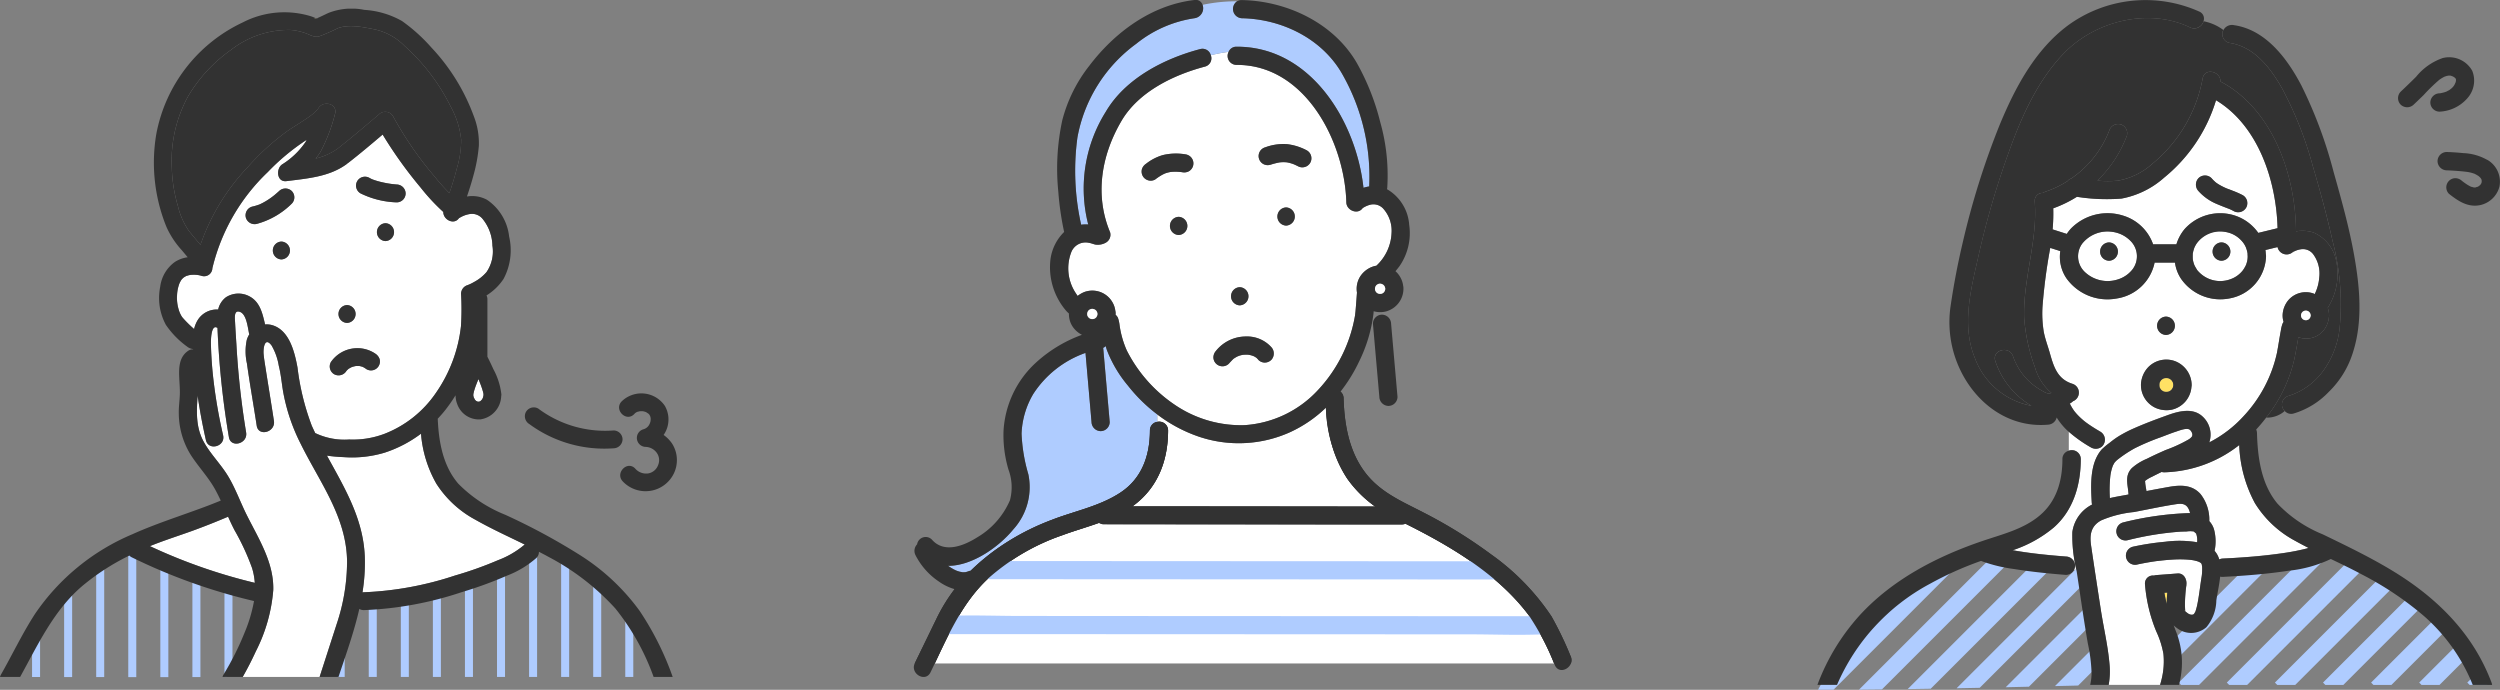 <svg xmlns="http://www.w3.org/2000/svg" width="311.871" height="86.051"><rect width="100%" height="100%" fill="#808080" stroke="none"/><defs><clipPath id="a"><path data-name="長方形 946" fill="none" d="M0 0h82.044v84.451H0z"/></clipPath><clipPath id="b"><path data-name="パス 26177" d="M2491.6 898.092a30.8 30.8 0 0114.719-15.846 118.769 118.769 0 0016.078 5.439s-.435 6.177-4.12 10.408c-6.465.043-26.677-.001-26.677-.001z" transform="translate(-2458)" fill="none" stroke="#707070"/></clipPath><clipPath id="c"><path fill="none" d="M0 0h29v17H0z"/></clipPath><clipPath id="d"><path data-name="パス 26178" d="M2531.047 898.112l3.459-9.684s10.3 1.693 22.667-7.065c14.2 6.329 14.572 16.749 14.572 16.749z" transform="translate(-2458)" fill="none" stroke="#707070"/></clipPath><clipPath id="e"><path fill="none" d="M0 0h43v17H0z"/></clipPath><clipPath id="f"><path data-name="長方形 877" fill="none" d="M0 0h84.43v83.371H0z"/></clipPath><clipPath id="g"><path data-name="パス 26179" d="M2800.328 899.083s-6.035-12.2-18.693-16.543c-12.069 2.061-15.6 2.576-15.6 2.576l-6.035 7.433.589 6.534z" transform="translate(-2458)" fill="none" stroke="#707070"/></clipPath><clipPath id="h"><path fill="none" d="M0 0h54.414v21.414H0z"/></clipPath><clipPath id="i"><path data-name="パス 26180" d="M2752.207 899.083l-2.144-14.409-12.732-2.355s-12.658 2.429-20.533 17.368c10.966.074 35.409-.604 35.409-.604z" transform="translate(-2458)" fill="none" stroke="#707070"/></clipPath><clipPath id="j"><path data-name="長方形 881" fill="none" d="M0 0h85.151v85.442H0z"/></clipPath></defs><g data-name="グループ 1216"><g data-name="グループ 1172" transform="translate(114)" clip-path="url(#a)"><path data-name="パス 25735" d="M47.414 20.494c-.105-.048-.016 0 .052.025l-.052-.025" fill="#ffe164"/><path data-name="パス 25736" d="M6.107 71.401l-.041-.015a.393.393 0 01-.052-.008.641.641 0 01.093.023" fill="#ffe164"/><path data-name="パス 25737" d="M32.066 21.444h.015c-.07.009-.161.027-.015 0" fill="#ffe164"/><path data-name="パス 25738" d="M32.089 21.439h-.006.019l.1-.016-.112.017" fill="#ffe164"/><path data-name="パス 25739" d="M76.713 76.756c-3.834-5.111-9.715-8.6-15.382-11.424a1.13 1.13 0 01-.5.109h-4.612l-19.983-.019-12.525-.02a1.085 1.085 0 01-.611-.177c-1.515.544-3.076.986-4.574 1.54a27.3 27.3 0 00-9.218 5.366c-3.172 2.948-4.883 6.808-6.7 10.634H79.87a31.1 31.1 0 00-3.157-6.014" fill="#fff"/><path data-name="パス 25740" d="M6.015 71.378l-.029-.007a.2.2 0 00.029.007" fill="#ffe164"/><path data-name="パス 25741" d="M6.369 71.382c-.043.011-.048.025.076 0a.435.435 0 00-.076 0" fill="#ffe164"/><path data-name="パス 25742" d="M6.447 71.38a.181.181 0 01.041 0 .133.133 0 00-.032 0H6.45" fill="#ffe164"/><path data-name="パス 25743" d="M26.702 48.098a15.631 15.631 0 01-2.612-4.427c-.056-.165-.1-.333-.151-.5a.918.918 0 01-.322.224c.008.044.018.086.022.131l.1 1.148.7 7.975a1.142 1.142 0 01-1.133 1.133 1.163 1.163 0 01-1.138-1.137l-.1-1.148-.654-7.476a12.8 12.8 0 00-6.535 5.155 10.493 10.493 0 00-1.439 4.913 20.892 20.892 0 00.845 5.071 7.84 7.84 0 01-1.89 6.892c-1.733 2.123-5.1 4.548-8.122 4.528a6.674 6.674 0 00.783.481c.069.035.139.067.208.1l.012.006c.137.05.274.1.415.139.093.025.2.038.3.059-.039-.015-.019-.022.081.015h.014c.068 0 .136.006.2 0 .023 0 .054-.006.084-.01a.242.242 0 01.085 0 2.391 2.391 0 00.376-.117.812.812 0 01.258-.054 29.158 29.158 0 0110.084-6.337c2.876-1.123 6.03-1.708 8.633-3.441 2.665-1.775 3.639-4.625 3.647-7.726a1.052 1.052 0 01.93-1.078v-.914a19.8 19.8 0 01-3.68-3.612" fill="#afccff"/><path data-name="パス 25744" d="M54.057 59.693a17.43 17.43 0 01-2.653-8.836 16.1 16.1 0 01-4.369 3.011 15.549 15.549 0 01-11.537.584 18.377 18.377 0 01-5.116-2.74v.914a1.093 1.093 0 011.337 1.078c-.01 3.781-1.3 7.185-4.42 9.441h1.026l19.983.019 9.233.009a14 14 0 01-3.483-3.478" fill="#fff"/><path data-name="パス 25745" d="M39.935 44.715s-.03.019-.064.051l.03-.021c.02-.015.036-.028.034-.03" fill="#ffe164"/><path data-name="パス 25746" d="M41.768 44.26c-.028 0-.056-.008-.083-.015l.047.012h.036" fill="#ffe164"/><path data-name="パス 25747" d="M41.828 44.272l-.057-.01.057.01" fill="#ffe164"/><path data-name="パス 25748" d="M40.413 44.446a.555.555 0 00.094-.032c0-.007-.018 0-.094.032" fill="#ffe164"/><path data-name="パス 25749" d="M40.413 44.446a.246.246 0 01-.029.009h.026" fill="#ffe164"/><path data-name="パス 25750" d="M39.866 44.772c-.057.04-.037.027 0 0" fill="#ffe164"/><path data-name="パス 25751" d="M58.534 25.999a1.662 1.662 0 00-1.656-.445 3.2 3.2 0 00-.718.3c-.274.148-.253.285-.1-.027-.522 1.054-2.083.487-2.111-.572-.2-7.553-5.136-17.2-13.7-17.156a1.119 1.119 0 01-.99-1.626 17.99 17.99 0 00-2.213.417 1.064 1.064 0 01-.74 1.421c-3.925 1.039-8.269 3.136-10.4 6.763-2.509 4.271-3.369 9.25-1.422 13.908a1.127 1.127 0 01-.521 1.28 2.042 2.042 0 01-1.305.25c-.27-.053-.525-.174-.8-.217a1.916 1.916 0 00-2.225 1.18 5.6 5.6 0 00.613 5.164c.06.1.125.187.188.279a3.162 3.162 0 01.895-.509 2.9 2.9 0 013.109.825 3.106 3.106 0 01.511.827 2.855 2.855 0 01.185.708 1.717 1.717 0 01.038.248 2.559 2.559 0 01-.006.256 1.049 1.049 0 01.3.393 4.27 4.27 0 01.194.87 11.849 11.849 0 00.908 3.193 17.956 17.956 0 006 6.781 14.677 14.677 0 008.674 2.528 13.661 13.661 0 009.169-4.374 18.054 18.054 0 004.632-9.331c0-.06.045-.388.051-.457.022-.236.04-.471.059-.707q.061-.765.116-1.53c0-.051.006-.1.008-.156a2.881 2.881 0 01.452-2.061 3.1 3.1 0 011.5-1.154 2.476 2.476 0 01.468-.117 5.9 5.9 0 001.9-4.129 4.118 4.118 0 00-1.064-3.021m-25.5 3.317a1.134 1.134 0 010-2.266 1.134 1.134 0 010 2.266m1.8-8.637a1.156 1.156 0 01-.521.677 1.238 1.238 0 01-.873.114h-.027c-.245-.011-.089-.009 0 0h.028c-.048 0-.1-.012-.145-.017q-.157-.017-.315-.026a5.952 5.952 0 00-.614-.007c-.09 0-.179.011-.268.019l-.036.006a4.18 4.18 0 00-.459.1 3.703 3.703 0 00-.252.082l-.046.017c-.124.059-.248.117-.368.184a7.108 7.108 0 00-.823.552 1.1 1.1 0 01-.873.114 1.144 1.144 0 01-.677-.521 1.159 1.159 0 01-.114-.873 1.246 1.246 0 01.521-.677 6.165 6.165 0 012.082-1.077 7.072 7.072 0 012.989-.064 1.146 1.146 0 01.792 1.394m5.823 15.145a1.134 1.134 0 010 2.266 1.134 1.134 0 010-2.266m3.932 9.076a1.153 1.153 0 01-.8.332 1.129 1.129 0 01-.8-.332 2 2 0 00-.181-.205l-.072-.065c-.072-.046-.141-.095-.216-.136-.023-.013-.088-.044-.142-.07s-.156-.058-.186-.067a3.75 3.75 0 00-.332-.084l-.033-.006c.068.016.094.032-.093-.013-.1-.009-.209-.014-.314-.013s-.228.015-.342.018l-.132.025a3.828 3.828 0 00-.374.1l-.063.027a.179.179 0 01-.1.037 3.556 3.556 0 00-.322.176c-.049.03-.1.062-.146.095l-.034.024-.035.025c-.155.145-.528.548-.565.595a1.133 1.133 0 01-1.934-.8 1.231 1.231 0 01.332-.8 4.8 4.8 0 013.719-1.786 4.081 4.081 0 013.171 1.323 1.169 1.169 0 010 1.6m1.849-16.759a1.134 1.134 0 010-2.266 1.134 1.134 0 010 2.266m3.001-7.817a1.153 1.153 0 01-1.55.406 7.72 7.72 0 00-.422-.2l-.062-.027a4.321 4.321 0 00-.217-.078 4.7 4.7 0 00-.468-.13 3.673 3.673 0 00-.209-.041h-.005a4.3 4.3 0 00-.516-.017c-.085 0-.17.007-.255.014l-.094.009a8.732 8.732 0 00-1.194.306 1.133 1.133 0 11-.6-2.185 6.454 6.454 0 012.719-.387 6.918 6.918 0 012.467.784 1.149 1.149 0 01.406 1.55" fill="#fff"/><path data-name="パス 25752" d="M40.253 5.829c9.189-.048 14.913 9.211 15.836 17.599a4.395 4.395 0 01.714-.169A25.779 25.779 0 0053.537 9.41c-2.471-4.52-7.557-7.037-12.621-7.134a1.158 1.158 0 01-.592-2.113 19.952 19.952 0 00-4.307.442 1.258 1.258 0 01-1.012 1.67 15.073 15.073 0 00-7.272 3.195 18.565 18.565 0 00-7.323 11.67 30.772 30.772 0 00.461 10.9 5.215 5.215 0 01.884-.027 18.029 18.029 0 012.2-14.077c2.431-4.138 7.258-6.614 11.755-7.805a1.075 1.075 0 011.342.765 17.9 17.9 0 012.214-.426 1.032 1.032 0 01.99-.641" fill="#afccff"/><path data-name="パス 25753" d="M46.437 25.877a1.134 1.134 0 000 2.266 1.134 1.134 0 000-2.266" fill="#323232"/><path data-name="パス 25754" d="M40.657 38.092a1.134 1.134 0 000-2.266 1.134 1.134 0 000 2.266" fill="#323232"/><path data-name="パス 25755" d="M39.866 44.771l.035-.025-.03.021" fill="#323232"/><path data-name="パス 25756" d="M37.699 43.763a1.233 1.233 0 00-.332.8 1.133 1.133 0 001.934.8c.037-.047.41-.45.565-.595-.032.023-.052.036 0 0 .035-.033.062-.055.064-.051s-.015.015-.034.03l.034-.024c.048-.033.1-.064.147-.095a3.48 3.48 0 01.321-.176h-.018a.246.246 0 00.029-.009c.076-.036.1-.039.094-.032l.063-.027a3.839 3.839 0 01.374-.1l.132-.025c.114 0 .228-.018.342-.018s.21 0 .314.013l-.047-.012c.027.007.055.011.083.015l.057.01.033.006c.112.023.223.05.332.084.03.009.124.045.186.067s.118.057.142.07c.075.041.145.09.216.136l.072.065a2.07 2.07 0 01.182.205 1.128 1.128 0 00.8.332 1.153 1.153 0 00.8-.332 1.169 1.169 0 000-1.6 4.084 4.084 0 00-3.171-1.323 4.8 4.8 0 00-3.719 1.786" fill="#323232"/><path data-name="パス 25757" d="M41.75 44.258h-.018c.187.046.161.029.093.014l-.057-.01h-.018" fill="#323232"/><path data-name="パス 25758" d="M40.411 44.447h-.008a.178.178 0 00.1-.037.567.567 0 01-.093.032" fill="#323232"/><path data-name="パス 25759" d="M33.036 27.049a1.134 1.134 0 000 2.266 1.134 1.134 0 000-2.266" fill="#323232"/><path data-name="パス 25760" d="M6.369 71.382a.432.432 0 01.076 0h.007a.242.242 0 00-.085 0" fill="#323232"/><path data-name="パス 25761" d="M5.986 71.37l.029.007a.315.315 0 00.051.008c-.1-.037-.12-.03-.081-.015" fill="#323232"/><path data-name="パス 25762" d="M81.93 81.853a42.885 42.885 0 00-2.389-4.97 29.628 29.628 0 00-7.529-7.726 60.252 60.252 0 00-8.424-5.216c-2.342-1.219-4.766-2.237-6.609-4.2-2.545-2.709-3.267-6.472-3.367-10.069a1.071 1.071 0 00-.38-.822 19.8 19.8 0 002.324-3.77 18.732 18.732 0 001.78-5.922c.012-.11.018-.222.029-.332a2.907 2.907 0 001.569.016 2.938 2.938 0 002.14-2.97 1.728 1.728 0 00-.038-.248 2.846 2.846 0 00-.185-.708 3.081 3.081 0 00-.511-.826 2.434 2.434 0 00-.257-.257c.173-.212.35-.42.511-.643a7.239 7.239 0 001.2-5.158 5.577 5.577 0 00-2.742-4.416c-.009-.005-.02-.007-.029-.011a1.184 1.184 0 00.034-.181 24.354 24.354 0 00-.868-8.167 29.556 29.556 0 00-2.926-7.4C52.383 2.875 46.55.117 40.92.009a1.073 1.073 0 00-.6.153c.463-.007.926-.008 1.389-.008-.463 0-.926 0-1.389.008a1.158 1.158 0 00.6 2.113c5.065.1 10.15 2.615 12.621 7.134a25.781 25.781 0 013.265 13.85 4.292 4.292 0 00-.714.169c-.924-8.388-6.647-17.648-15.836-17.6a1.032 1.032 0 00-.99.641 2.542 2.542 0 012.449 1.239 2.542 2.542 0 00-2.449-1.239 1.119 1.119 0 00.99 1.626c8.562-.046 13.5 9.6 13.7 17.156.028 1.059 1.59 1.626 2.112.572-.155.312-.177.175.1.027a3.173 3.173 0 01.718-.3 1.66 1.66 0 011.648.45 4.116 4.116 0 011.064 3.02 5.9 5.9 0 01-1.9 4.129 2.476 2.476 0 00-.468.117 3.1 3.1 0 00-1.5 1.154 2.881 2.881 0 00-.452 2.061c0 .052 0 .1-.008.156q-.056.765-.116 1.53c-.019.236-.038.472-.059.708-.007.068-.048.4-.051.456a18.054 18.054 0 01-4.632 9.332 13.663 13.663 0 01-9.169 4.374 14.677 14.677 0 01-8.674-2.528 17.96 17.96 0 01-6-6.781 11.852 11.852 0 01-.908-3.194 4.273 4.273 0 00-.194-.87 1.051 1.051 0 00-.3-.393 2.553 2.553 0 00.006-.256 1.728 1.728 0 00-.038-.248 2.866 2.866 0 00-.185-.708 3.1 3.1 0 00-.511-.826 2.9 2.9 0 00-3.109-.825 3.157 3.157 0 00-.895.509c-.063-.092-.128-.179-.188-.279a5.6 5.6 0 01-.613-5.164 1.916 1.916 0 012.225-1.18c.276.043.531.164.8.217a2.038 2.038 0 001.305-.25 1.127 1.127 0 00.521-1.28c-1.946-4.658-1.087-9.636 1.422-13.907 2.131-3.627 6.476-5.724 10.4-6.764a1.064 1.064 0 00.74-1.42 3.55 3.55 0 01-.626.066 3.55 3.55 0 00.626-.066 1.075 1.075 0 00-1.342-.765c-4.5 1.191-9.324 3.667-11.755 7.805A18.029 18.029 0 0021.755 28a5.164 5.164 0 00-.884.027 30.773 30.773 0 01-.461-10.9 18.565 18.565 0 017.323-11.658 15.078 15.078 0 017.271-3.195A1.257 1.257 0 0036.02.6a.888.888 0 00-1.012-.6c-5.343.616-9.944 4.017-13.129 8.217a18.474 18.474 0 00-3.359 6.777 28.581 28.581 0 00-.5 8.888 36.309 36.309 0 00.731 5.055 5.837 5.837 0 00-1.715 3.485 8.347 8.347 0 001.971 6.357 4.23 4.23 0 00.342.338 2.8 2.8 0 00.487 1.668 3.09 3.09 0 001.135.984 17.143 17.143 0 00-5.958 3.672 12.478 12.478 0 00-3.825 8.339 14.98 14.98 0 00.618 4.8 6.335 6.335 0 01.184 3.827 9.9 9.9 0 01-4.08 4.625c-1.654 1.045-4.111 2.04-5.642.3a1.082 1.082 0 00-1.86.571 1.167 1.167 0 00-.2 1.355 8.7 8.7 0 002.951 3.313 6.477 6.477 0 001.929.926 21.332 21.332 0 00-2.225 3.6l-2.737 5.63c-.007.014-.006.028-.013.042h2.494c1.818-3.827 3.529-7.687 6.7-10.635a27.313 27.313 0 019.218-5.366c1.5-.554 3.058-1 4.574-1.54a1.089 1.089 0 00.611.177l12.526.012 19.983.019h4.612a1.13 1.13 0 00.5-.109c5.666 2.827 11.547 6.312 15.382 11.424a31.072 31.072 0 013.157 6.014h2.09a1.137 1.137 0 00-.029-.916M57.573 35.778c.026-.049.054-.1.084-.144s.077-.08.117-.117.1-.059.152-.087.092-.026.139-.037h.186c.062 0 .109.027.163.045s.1.054.144.084.079.077.116.117.06.1.087.152.034.113.046.171 0 .092 0 .138a1.847 1.847 0 01-.049.179c-.026.049-.054.1-.084.144s-.077.079-.117.116-.1.06-.151.087-.092.027-.139.038h-.186c-.062 0-.109-.027-.163-.044s-.1-.054-.144-.084-.08-.077-.117-.117-.059-.1-.086-.151-.027-.093-.038-.139a1.762 1.762 0 010-.186c.013-.055.027-.109.044-.163m-35.9 3.141c.026-.049.054-.1.084-.144s.077-.08.117-.116.1-.06.151-.087.093-.027.139-.038a1.77 1.77 0 01.186 0c.055.012.109.027.163.044s.1.054.144.084.08.077.117.117.059.1.087.152.033.113.046.171 0 .092 0 .138-.03.12-.048.18-.054.1-.085.144-.077.079-.117.116-.1.06-.152.087-.092.027-.139.038h-.186c-.062 0-.109-.027-.163-.044s-.1-.054-.144-.084-.079-.077-.116-.117-.06-.1-.087-.151-.027-.092-.038-.139v-.186c0-.062.027-.109.044-.163m26.628 24.239l-19.988-.019h-1.022c3.125-2.256 4.41-5.66 4.42-9.441a1.093 1.093 0 00-1.337-1.078 1.052 1.052 0 00-.93 1.078c-.008 3.1-.981 5.951-3.647 7.726-2.6 1.733-5.757 2.319-8.633 3.441a29.158 29.158 0 00-10.083 6.336.815.815 0 00-.258.054 2.393 2.393 0 01-.376.117.157.157 0 01.032 0 .181.181 0 00-.041 0c-.124.027-.118.013-.076 0a.774.774 0 01-.085.01H6.07c.015.006.022.007.04.015a.625.625 0 00-.092-.023l-.029-.007c-.1-.021-.2-.034-.3-.059a5.459 5.459 0 01-.415-.139l-.012-.006c-.069-.035-.139-.066-.208-.1a6.631 6.631 0 01-.783-.481c3.026.02 6.389-2.405 8.122-4.527a7.843 7.843 0 001.89-6.893 20.868 20.868 0 01-.845-5.071 10.494 10.494 0 011.439-4.913 12.8 12.8 0 016.535-5.155l.654 7.476.1 1.148a1.163 1.163 0 001.133 1.133 1.142 1.142 0 001.133-1.133l-.7-7.975-.1-1.148c0-.044-.014-.087-.022-.131a.925.925 0 00.323-.224c.048.168.094.336.15.5a15.643 15.643 0 002.619 4.427 19.8 19.8 0 003.68 3.612 18.387 18.387 0 005.117 2.74 15.547 15.547 0 0011.537-.584 16.09 16.09 0 004.369-3.008 17.43 17.43 0 002.653 8.835 14 14 0 003.483 3.478l-9.233-.009" fill="#323232"/><path data-name="パス 25763" d="M21.753 39.559c.037.041.076.08.116.117s.1.058.144.084.108.032.163.044.124 0 .186 0c.047-.011.094-.024.139-.038s.1-.055.151-.087.08-.076.117-.116.058-.095.084-.144.035-.119.049-.179 0-.092 0-.138-.029-.114-.046-.171-.055-.1-.087-.152-.076-.08-.117-.117-.094-.058-.144-.084-.108-.032-.163-.044-.124 0-.186 0c-.047.011-.093.023-.139.037s-.1.055-.152.087-.08.076-.117.117-.058.095-.084.144-.032.108-.044.163 0 .124 0 .186c.011.046.023.093.037.139s.055.1.087.151" fill="#fff"/><path data-name="パス 25764" d="M57.567 36.267c.027.051.055.1.087.151s.076.08.116.117.095.058.144.084.108.032.163.044.124 0 .186 0c.047-.011.093-.023.139-.038s.1-.055.152-.087.08-.076.117-.116.058-.095.085-.144.035-.119.048-.179 0-.092 0-.138-.028-.114-.046-.171-.055-.1-.087-.152-.076-.08-.117-.117-.095-.058-.144-.084-.108-.032-.163-.045-.124 0-.186 0c-.046.011-.093.023-.138.037s-.1.055-.152.087-.08.076-.117.117-.058.095-.084.144-.032.108-.044.163 0 .124 0 .186c.011.047.023.094.038.139" fill="#fff"/><path data-name="パス 25765" d="M59.537 40.384a1.163 1.163 0 00-1.133-1.133 1.142 1.142 0 00-1.133 1.133l.7 7.974.1 1.148a1.163 1.163 0 001.133 1.133 1.142 1.142 0 001.133-1.133l-.7-7.975-.1-1.148" fill="#323232"/><path data-name="パス 25766" d="M44.455 20.559a8.807 8.807 0 011.194-.306l.094-.009c.085-.007.17-.012.255-.014a4.288 4.288 0 01.515.017h.006c.07.012.14.025.209.04a4.7 4.7 0 01.468.13c.073.024.145.05.217.078l.062.027c.142.065.283.131.422.2a1.133 1.133 0 001.144-1.956 6.907 6.907 0 00-2.467-.783 6.453 6.453 0 00-2.719.386 1.133 1.133 0 10.6 2.185m2.955-.065l.052.025a1.32 1.32 0 01-.052-.025" fill="#323232"/><path data-name="パス 25767" d="M33.418 21.467c-.089-.009-.245-.011 0 0" fill="#323232"/><path data-name="パス 25768" d="M32.083 21.441h-.015l.036-.006h-.019" fill="#323232"/><path data-name="パス 25769" d="M34.047 19.285a7.08 7.08 0 00-2.989.063 6.176 6.176 0 00-2.082 1.078 1.246 1.246 0 00-.521.677 1.159 1.159 0 00.114.873 1.145 1.145 0 00.677.521 1.1 1.1 0 00.873-.114 7.108 7.108 0 01.823-.552c.12-.067.244-.125.368-.184l.047-.017c.083-.03.167-.057.252-.082a4.2 4.2 0 01.459-.1c-.145.024-.055.006.016 0h.006l.112-.018-.1.017c.089-.009.179-.015.268-.019a6.106 6.106 0 01.615.007q.158.01.314.026c.048.005.1.014.145.017h-.028.027a1.235 1.235 0 00.873-.114 1.133 1.133 0 00-.271-2.071" fill="#323232"/><path data-name="パス 25770" d="M9.542 72.253l21.264.012 33.826.019h7.676a1.134 1.134 0 000-2.266l-21.264-.007-33.826-.019H9.542a1.134 1.134 0 000 2.266" fill="#afccff"/><path data-name="パス 25771" d="M78.506 76.87h-7.394l-17.76-.009-21.493-.01-18.596-.012c-3.009 0-6.052-.133-9.06 0h-.132a1.134 1.134 0 000 2.266h7.394l17.76.009 21.493.01 18.593.009c3.009 0 6.052.133 9.06 0h.132a1.134 1.134 0 000-2.266" fill="#afccff"/><path data-name="パス 25772" d="M51.348 49.673c.1 3.475.707 7.1 2.709 10.021a16.107 16.107 0 006.432 5.22c5.919 2.9 12.2 6.476 16.224 11.841a32.8 32.8 0 013.26 6.243c.606 1.324 2.56.174 1.957-1.144a42.883 42.883 0 00-2.389-4.97 29.622 29.622 0 00-7.529-7.726 60.219 60.219 0 00-8.423-5.216c-2.343-1.219-4.766-2.238-6.609-4.2-2.545-2.709-3.267-6.472-3.367-10.069a1.134 1.134 0 00-2.266 0" fill="#323232"/><path data-name="パス 25773" d="M29.452 53.702c-.008 3.1-.982 5.951-3.647 7.726-2.6 1.733-5.757 2.318-8.634 3.441-6.073 2.371-11.4 6.245-14.3 12.222L.125 82.727c-.636 1.306 1.318 2.456 1.956 1.144 2.032-4.177 3.75-8.505 7.226-11.736a27.315 27.315 0 019.219-5.366c2.956-1.095 6.165-1.746 8.766-3.622 3.129-2.255 4.415-5.661 4.425-9.444a1.134 1.134 0 00-2.266 0" fill="#323232"/></g><g data-name="グループ 1215"><g data-name="マスクグループ 17" clip-path="url(#b)" transform="translate(-32 -813.642)"><g data-name="リピートグリッド 9" transform="translate(36 881.5)" clip-path="url(#c)"><path data-name="線 233" fill="none" stroke="#afccff" d="M.5 0v17m4-17v17m4-17v17m4-17v17m4-17v17m4-17v17m4-17v17m4-17v17"/></g></g><g data-name="マスクグループ 18" clip-path="url(#d)" transform="translate(-32 -813.642)"><g data-name="リピートグリッド 10" transform="translate(74 881.092)" clip-path="url(#e)"><path data-name="線 233" fill="none" stroke="#afccff" d="M.5 0v17m4-17v17m4-17v17m4-17v17m4-17v17m4-17v17m4-17v17m4-17v17m4-17v17m4-17v17m4-17v17"/></g></g><g data-name="グループ 1085" transform="translate(0 1.079)" clip-path="url(#f)"><path data-name="パス 25450" d="M47.935 53.051a13.813 13.813 0 006.426-5.086 18.025 18.025 0 003.146-8.352 33.121 33.121 0 00.012-4.052 1.147 1.147 0 01.818-1.074 5.217 5.217 0 00.775-.372 5.378 5.378 0 001.584-1.254 4.555 4.555 0 00.736-3.289 5.491 5.491 0 00-1.281-3.413 1.71 1.71 0 00-1.569-.535 3.5 3.5 0 00-.937.3c-.137.064-.261.143-.393.215-.607.879-1.957.207-1.948-.777a25.1 25.1 0 01-2.815-3.03 53.59 53.59 0 01-4.75-6.627c-1.4 1.188-2.8 2.373-4.249 3.5a1.233 1.233 0 01-.108.069 1.275 1.275 0 01-.117.105c-2.18 1.608-4.92 1.8-7.516 2.136-1.217.156-1.344-1.516-.562-2.076a9.834 9.834 0 002.941-2.817c.049-.082.083-.172.128-.257l-.129.081a27.647 27.647 0 00-4.722 3.942 24.393 24.393 0 00-6.876 11.869c-.007.03-.019.055-.028.084a1.035 1.035 0 01-1.361.985 3.117 3.117 0 00-.32-.08c-.058-.012-.261-.039-.282-.045h-.062a5.755 5.755 0 00-.229-.011c-.153 0-.305.006-.459.015h-.008c-.069.022-.147.028-.217.045-.089.022-.175.056-.263.077h-.031c-.126.072-.251.141-.37.223-.028.027-.1.087-.13.122l-.124.14c-.031.034-.093.145-.109.172s-.172.331-.1.173a4.7 4.7 0 00-.345 1.609 5.045 5.045 0 00.195 1.746 3.583 3.583 0 00.318.767c.043.074.091.144.139.214l.075.091a14.729 14.729 0 001.4 1.38 3.749 3.749 0 01.411-1.052 2.794 2.794 0 012.59-1.378 2.635 2.635 0 01.967-1.53 2.875 2.875 0 012.944-.111c1.319.692 1.621 2.141 1.94 3.5a2.489 2.489 0 01.827.07c2.2.587 2.86 3.363 3.22 5.313a30.8 30.8 0 001.757 7.191c.145.327.3.651.451.972a8.451 8.451 0 004.233.805 11.128 11.128 0 004.381-.7m-12.837-21.76a1.115 1.115 0 010-2.228 1.115 1.115 0 010 2.228m1.293-6.957a9.865 9.865 0 01-4.356 2.521 1.138 1.138 0 01-1.37-.778 1.123 1.123 0 01.778-1.37 7.123 7.123 0 00.755-.213c.071-.025.142-.051.212-.078a4.52 4.52 0 00.4-.2 8.578 8.578 0 00.985-.616c.078-.056.155-.113.232-.172l.034-.027.129-.1c.213-.175.42-.356.624-.542a1.139 1.139 0 011.575 0 1.121 1.121 0 010 1.575m11.696 4.666a1.115 1.115 0 010-2.228 1.115 1.115 0 010 2.228m-3.522-7.479a1.13 1.13 0 011.524-.4c.1.058.209.112.317.162l.119.047c.246.092.5.169.749.237a13.123 13.123 0 001.521.3c.23.029.46.055.692.073a1.142 1.142 0 011.114 1.114 1.119 1.119 0 01-1.114 1.118 11 11 0 01-4.523-1.127 1.134 1.134 0 01-.4-1.524m-1.277 15.463a1.115 1.115 0 010 2.228 1.115 1.115 0 010-2.228m.2 7.947a3.145 3.145 0 01-.1.084 2.359 2.359 0 00-.174.178l-.012.017a1.142 1.142 0 01-1.524.4 1.121 1.121 0 01-.4-1.524 4.014 4.014 0 015.559-1.027 1.316 1.316 0 01.512.666 1.123 1.123 0 01-.112.859 1.137 1.137 0 01-.665.512 1.117 1.117 0 01-.859-.112 3.269 3.269 0 00-.459-.283l-.066-.023q-.128-.041-.259-.069l-.131-.026h-.13c-.089 0-.178 0-.266.006h-.014a3.844 3.844 0 00-.5.132l-.03.011a3.211 3.211 0 00-.224.12l-.112.06c-.008.007 0 .006-.019.018" fill="#fff"/><path data-name="パス 25451" d="M54.401 59.196a14.976 14.976 0 01-1.884-6.172 15.523 15.523 0 01-4.553 2.371 14.121 14.121 0 01-5.1.552 18.777 18.777 0 01-2.083-.187c2.179 3.983 4.53 7.834 4.722 12.575a22.774 22.774 0 01-.29 4.49 1.218 1.218 0 01.169-.018 41.2 41.2 0 0011.38-2.09 46.229 46.229 0 005.36-1.911 11.215 11.215 0 003.2-1.846 1.236 1.236 0 01.135-.109c-2.068-1.012-4.166-1.965-6.165-3.1a13.15 13.15 0 01-4.9-4.553" fill="#fff"/><path data-name="パス 25452" d="M39.461 1.213c.329.182.182.041 0 0" fill="#ffe164"/><path data-name="パス 25453" d="M39.203 1.312a.746.746 0 01.254-.1c-.1-.022-.21-.014-.254.1" fill="#ffe164"/><path data-name="パス 25454" d="M25.009 29.464a26.7 26.7 0 015.9-9.694 29.955 29.955 0 015.054-4.577c.724-.488 1.475-.936 2.2-1.428a10.706 10.706 0 00.991-.729c.112-.1.507-.506.475-.426.525-1.293 2.6-.8 2.148.593a21.024 21.024 0 01-1.811 4.689 7.609 7.609 0 01-.589.809 7.9 7.9 0 002.712-1.212c1.768-1.386 3.479-2.848 5.19-4.3a1.129 1.129 0 011.75.225 43.888 43.888 0 005.161 7.5 25.63 25.63 0 001.869 2.1c.362-1.039.685-2.094.955-3.157a12.568 12.568 0 00.522-3.5 11.069 11.069 0 00-1.328-4.173 24.937 24.937 0 00-5.705-7.5 7.516 7.516 0 00-3.716-2.086c-1.455-.289-3.206-.681-4.645-.156A22.807 22.807 0 0139.8 3.464c-.629.152-1.126-.206-1.7-.406a7.209 7.209 0 00-1.846-.398 11.7 11.7 0 00-7.42 2.473 18.835 18.835 0 00-5.383 5.827 16.788 16.788 0 00-2.015 8.944 18.523 18.523 0 00.757 4.71 9.09 9.09 0 001.385 3.129c.464.585.954 1.15 1.434 1.722" fill="#323232"/><path data-name="パス 25455" d="M18.697 67.05a68.678 68.678 0 0013.088 4.58 8.237 8.237 0 00-.334-1.829 29.5 29.5 0 00-2.216-4.782 33.294 33.294 0 01-.783-1.641 88.47 88.47 0 01-4.509 1.782c-1.757.631-3.521 1.193-5.245 1.89" fill="#fff"/><path data-name="パス 25456" d="M44.825 44.571l.125.021a.238.238 0 00-.125-.021" fill="#ffe164"/><path data-name="パス 25457" d="M43.295 69.09c-.015-5.64-3.414-9.984-5.8-14.83a23.439 23.439 0 01-2.2-6.608c-.17-1.031-.257-2.073-.517-3.088a7.5 7.5 0 00-.9-2.542c-.876-1.163-1.059.394-.995 1.088.05.544.129 1 .221 1.6.35 2.241.723 4.479 1.064 6.721.214 1.405-1.933 2.005-2.148.592-.395-2.59-.856-5.171-1.221-7.766a6.871 6.871 0 01-.011-2.96 2.851 2.851 0 01.3-.653c-.194-.933-.35-2.515-1.15-2.811s-.641.815-.616 1.3c.047.92.107 1.839.166 2.758A103.187 103.187 0 0030.7 52.866c.242 1.4-1.905 2-2.148.592a106.53 106.53 0 01-1.423-13.628l-.03-.015c-.8-.506-.794 1.682-.788 1.966.023 1.206.1 2.41.214 3.61a62.482 62.482 0 001.306 7.834c.317 1.4-1.832 1.99-2.148.593q-.624-2.753-1.033-5.553c0 .054 0 .107-.006.161-.142 1.962-.206 3.865.787 5.646.865 1.552 2.174 2.8 3.078 4.336s1.5 3.217 2.294 4.8c1.469 2.931 3.381 5.909 3.285 9.317a20.346 20.346 0 01-2.175 7.642 40.699 40.699 0 01-1.642 3.2h9.593l2.141-6.626a24.677 24.677 0 001.285-7.654" fill="#fff"/><path data-name="パス 25458" d="M44.966 23.039a11.009 11.009 0 004.522 1.127 1.119 1.119 0 001.114-1.114 1.142 1.142 0 00-1.114-1.114 16.231 16.231 0 01-.692-.073 13.245 13.245 0 01-1.52-.305 8.888 8.888 0 01-.749-.236l-.12-.047a3.38 3.38 0 01-.317-.162 1.114 1.114 0 00-1.124 1.924" fill="#323232"/><path data-name="パス 25459" d="M34.82 22.752c-.2.185-.411.366-.624.542l-.129.1-.035.027a7.721 7.721 0 01-.232.172 8.529 8.529 0 01-.984.616c-.132.07-.267.133-.4.2-.07.027-.141.053-.212.078a7.156 7.156 0 01-.755.213 1.124 1.124 0 00-.778 1.37 1.138 1.138 0 001.37.778 9.866 9.866 0 004.356-2.521 1.121 1.121 0 000-1.575 1.139 1.139 0 00-1.575 0" fill="#323232"/><path data-name="パス 25460" d="M48.089 26.766a1.115 1.115 0 000 2.228 1.115 1.115 0 000-2.228" fill="#323232"/><path data-name="パス 25461" d="M43.294 39.205a1.115 1.115 0 000-2.228 1.115 1.115 0 000 2.228" fill="#323232"/><path data-name="パス 25462" d="M43.85 44.727l.03-.012a3.839 3.839 0 01.5-.132h.03a3.4 3.4 0 01.267-.007h.129l.131.025a2.594 2.594 0 01.259.07l.066.023a3.266 3.266 0 01.459.283 1.115 1.115 0 00.859.112 1.115 1.115 0 00.778-1.37 1.316 1.316 0 00-.512-.666 4.014 4.014 0 00-5.559 1.027 1.12 1.12 0 00.4 1.523 1.14 1.14 0 001.524-.4l.012-.016a2.361 2.361 0 01.174-.178c.031-.029.064-.056.1-.084l.019-.018c.045-.026.091-.048.112-.06.073-.043.148-.083.224-.119m1.1-.135l-.125-.021a.244.244 0 01.125.021" fill="#323232"/><path data-name="パス 25463" d="M35.103 29.056a1.115 1.115 0 000 2.228 1.115 1.115 0 000-2.228" fill="#323232"/><path data-name="パス 25464" d="M59.052 48.29c0-.076-.028-.115 0 0" fill="#fff"/><path data-name="パス 25465" d="M59.029 48.163c.011-.025.012-.036.019-.056s0-.012 0-.017a.545.545 0 01-.019.073" fill="#fff"/><path data-name="パス 25466" d="M59.047 48.064v.025a1.209 1.209 0 00.03-.123c-.01-.007-.032.031-.031.1" fill="#fff"/><path data-name="パス 25467" d="M60.268 47.851a7.681 7.681 0 00-.207-.667 16.331 16.331 0 00-.271-.707c-.021-.051-.04-.1-.064-.153l-.012-.026-.034-.077a.838.838 0 00-.089.213s.087-.211.04-.095a2.498 2.498 0 01-.043.1q-.1.237-.189.476a9.11 9.11 0 00-.29.876c-.014.052-.022.111-.031.169.008.006 0 .056-.03.141 0 .063.005.126 0 .188s.026.115.043.173a.843.843 0 00.049.123 1.456 1.456 0 01.108.2c.021.024.041.048.064.071s.055.051.083.077h.006c.111.06.192.085.019.032.048.015.1.031.152.049l.023.011h.153c.041-.011.1-.031.11-.034h.005l.02-.015c.024-.017.053-.034.082-.051a1.357 1.357 0 01.157-.164v-.007c.027-.049.057-.1.086-.148l.016-.026c.005-.008 0-.016.008-.03.026-.091.047-.183.069-.274 0-.051.005-.1.006-.153v-.062c-.016-.069-.029-.14-.046-.209" fill="#fff"/><path data-name="パス 25468" d="M59.048 48.088v.018c.03-.085.038-.135.03-.141a1.178 1.178 0 01-.03.123" fill="#323232"/><path data-name="パス 25469" d="M72.591 68.318A78.625 78.625 0 0063 63.126a17.145 17.145 0 01-5.809-3.846c-1.937-2.226-2.466-5.266-2.583-8.125.329-.351.649-.71.948-1.09a19.64 19.64 0 001.273-1.835 2.907 2.907 0 00.188 1.038 2.868 2.868 0 002.906 1.972 3.031 3.031 0 002.6-2.88 1.056 1.056 0 00.023-.236 8.615 8.615 0 00-1-3.152 34.802 34.802 0 00-.742-1.547v-7.182a1.083 1.083 0 00-.114-.469 6.943 6.943 0 002.123-2.05 7.58 7.58 0 00.7-5.3 6.372 6.372 0 00-2.752-4.574 3.857 3.857 0 00-2.51-.414c.3-.88.581-1.767.819-2.663a19.508 19.508 0 00.667-3.67 9.236 9.236 0 00-.627-3.678 25.015 25.015 0 00-5.318-8.6 21.3 21.3 0 00-3.643-3.281 10.876 10.876 0 00-4.7-1.391A7.927 7.927 0 0041.01.52c-.471.209-.929.453-1.405.65-.024.01-.086.028-.153.048h-.008a4.921 4.921 0 00-.762-.3 11.3 11.3 0 00-8.4.8A19.316 19.316 0 0019.5 15.632a21.291 21.291 0 001.261 11.587 10.777 10.777 0 001.9 2.894q.377.447.751.9a3.938 3.938 0 00-1.593.584 4.5 4.5 0 00-1.837 3.117 7.03 7.03 0 00.712 4.732 10.983 10.983 0 002.646 2.711 1.381 1.381 0 00.749.307v.034a1.009 1.009 0 00-.621.189c-1.1.744-1.162 2.043-1.113 3.261.028.709.1 1.418.081 2.127-.024.831-.156 1.648-.131 2.483a9.94 9.94 0 001.446 5.038c.982 1.557 2.276 2.867 3.153 4.5.225.417.433.843.635 1.272-3.468 1.445-7.488 2.6-11.027 4.2a27.651 27.651 0 00-12.155 9.953c-1.572 2.43-2.812 5.056-4.244 7.567a1.176 1.176 0 00-.113.283h2.51c2.224-4.025 4.16-8.254 7.715-11.316a28.977 28.977 0 015.911-3.83 1.086 1.086 0 00.3.219A71.711 71.711 0 0031.688 73.9a18.781 18.781 0 01-1.206 4.016 34.922 34.922 0 01-2.6 5.163 1.17 1.17 0 00-.126.3h2.517a39.874 39.874 0 001.641-3.2 20.34 20.34 0 002.175-7.642c.1-3.408-1.816-6.386-3.284-9.317-.8-1.587-1.389-3.272-2.294-4.8s-2.211-2.798-3.076-4.35c-.993-1.781-.929-3.684-.787-5.646 0-.054 0-.107.005-.161q.405 2.8 1.033 5.552c.316 1.4 2.465.807 2.148-.592a62.5 62.5 0 01-1.305-7.834c-.115-1.2-.192-2.4-.214-3.61-.005-.285-.01-2.472.788-1.966l.03.015a106.618 106.618 0 001.423 13.628c.243 1.41 2.39.812 2.148-.593a103.047 103.047 0 01-1.21-10.973c-.059-.919-.119-1.838-.166-2.758-.025-.485-.187-1.6.616-1.3s.957 1.878 1.15 2.811a2.9 2.9 0 00-.3.653 6.878 6.878 0 00.011 2.96c.365 2.594.826 5.176 1.221 7.766.215 1.413 2.363.812 2.148-.592-.342-2.243-.714-4.48-1.064-6.721-.093-.593-.171-1.054-.222-1.6-.064-.694.119-2.251.995-1.088a7.5 7.5 0 01.9 2.542c.259 1.014.347 2.056.516 3.088a23.439 23.439 0 002.2 6.608c2.389 4.846 5.788 9.19 5.8 14.83a24.677 24.677 0 01-1.285 7.654l-2.14 6.626h2.35c.936-2.793 1.945-5.611 2.6-8.487a1.073 1.073 0 00.567.15A43.64 43.64 0 0057.6 72.791a50.214 50.214 0 005.653-2.063 12 12 0 003.647-2.194 1.018 1.018 0 00.328-.78c.378.2.761.388 1.133.6a30.346 30.346 0 018.408 6.48 29.481 29.481 0 014.771 8.54h2.38a36.769 36.769 0 00-4.132-8.256 26.973 26.973 0 00-7.2-6.8m-43.356-3.3a29.5 29.5 0 012.219 4.782 8.214 8.214 0 01.334 1.829 68.621 68.621 0 01-13.085-4.58c1.724-.7 3.488-1.258 5.245-1.889a88.503 88.503 0 004.51-1.782c.25.553.5 1.1.783 1.641M59.052 48.29c-.028-.114 0-.076 0 0m1.259-.013c-.022.092-.043.183-.07.275 0 .014-.005.021-.007.03l-.016.026-.086.148v.007a1.392 1.392 0 00-.157.164l-.082.051a.173.173 0 00-.02.016c-.015 0-.07.023-.111.034H59.6l-.024-.011a2.082 2.082 0 00-.152-.05c.173.053.092.028-.019-.031h-.006c-.028-.025-.056-.05-.083-.077s-.043-.047-.064-.07a1.358 1.358 0 00-.108-.2.97.97 0 01-.049-.123c-.016-.057-.028-.115-.042-.173s0-.125 0-.188c-.007.02-.008.031-.019.055a.547.547 0 00.019-.073v-.024c0-.068.021-.106.031-.1.009-.058.017-.117.031-.169a8.974 8.974 0 01.29-.876c.06-.159.124-.318.189-.476l.043-.1c.047-.116-.041.1-.04.095a.827.827 0 01.089-.213l.034.077.012.026c.024.05.043.1.063.153a11.41 11.41 0 01.479 1.373c.017.069.03.14.046.21v.062c0 .05 0 .1-.006.153M39.46 1.212c.182.041.329.183 0 0m0 0a.735.735 0 00-.254.1c.044-.115.153-.123.254-.1M22.19 24.613a18.48 18.48 0 01-.757-4.71 16.788 16.788 0 012.015-8.944 18.837 18.837 0 015.384-5.827 11.7 11.7 0 017.42-2.473 7.205 7.205 0 011.845.395c.574.2 1.07.558 1.7.406a22.8 22.8 0 002.341-1.022c1.439-.525 3.19-.132 4.645.156A7.518 7.518 0 0150.5 4.68a24.949 24.949 0 015.705 7.5 11.083 11.083 0 011.328 4.173 12.586 12.586 0 01-.522 3.5 37.812 37.812 0 01-.956 3.157 25.719 25.719 0 01-1.869-2.1 43.892 43.892 0 01-5.161-7.5 1.128 1.128 0 00-1.75-.225c-1.711 1.455-3.422 2.917-5.19 4.3a7.893 7.893 0 01-2.712 1.215 7.545 7.545 0 00.589-.809 21.024 21.024 0 001.811-4.691c.452-1.4-1.623-1.885-2.148-.593.033-.08-.363.33-.475.426a10.79 10.79 0 01-.988.729c-.723.492-1.473.94-2.2 1.428a29.953 29.953 0 00-5.054 4.577 26.7 26.7 0 00-5.9 9.694c-.481-.572-.97-1.137-1.435-1.722a9.089 9.089 0 01-1.385-3.129M38.87 51.972a30.746 30.746 0 01-1.757-7.191c-.36-1.95-1.025-4.726-3.22-5.313a2.489 2.489 0 00-.827-.07c-.319-1.354-.621-2.8-1.94-3.5a2.874 2.874 0 00-2.944.111 2.638 2.638 0 00-.968 1.53 2.794 2.794 0 00-2.59 1.378 3.734 3.734 0 00-.411 1.052 14.612 14.612 0 01-1.4-1.38 2.127 2.127 0 01-.075-.091c-.048-.071-.1-.14-.139-.214a3.583 3.583 0 01-.318-.767 5.058 5.058 0 01-.2-1.746 4.687 4.687 0 01.346-1.609c-.069.158.079-.134.1-.173s.083-.129.109-.172.1-.119.123-.14.1-.095.131-.122c.119-.082.244-.151.37-.222h.031c.089-.021.174-.055.263-.077.07-.017.149-.023.218-.045h.007c.153-.009.305-.018.459-.015.076 0 .153.005.229.011h.062c.02.006.223.033.281.045a3.253 3.253 0 01.32.08 1.034 1.034 0 001.361-.984c.009-.029.021-.054.028-.085A24.4 24.4 0 0133.4 20.39a27.693 27.693 0 014.722-3.942l.129-.081c-.045.085-.08.175-.128.257a9.836 9.836 0 01-2.942 2.817c-.782.559-.655 2.232.562 2.076 2.6-.333 5.336-.529 7.516-2.136a1.213 1.213 0 00.117-.105c.036-.023.073-.041.108-.068 1.447-1.128 2.85-2.312 4.249-3.5a53.59 53.59 0 004.75 6.627 25.023 25.023 0 002.817 3.03c-.009.984 1.341 1.656 1.948.777.132-.072.256-.151.393-.215a3.5 3.5 0 01.937-.3 1.707 1.707 0 011.569.535 5.486 5.486 0 011.282 3.413 4.558 4.558 0 01-.736 3.288 5.387 5.387 0 01-1.585 1.254 5.194 5.194 0 01-.775.372 1.148 1.148 0 00-.818 1.074 33.026 33.026 0 01-.012 4.052 18.018 18.018 0 01-3.146 8.352 13.812 13.812 0 01-6.426 5.086 11.13 11.13 0 01-4.381.7 8.449 8.449 0 01-4.233-.805 35.59 35.59 0 01-.451-.972m26.461 14.982a11.219 11.219 0 01-3.2 1.846 46.235 46.235 0 01-5.36 1.911 41.21 41.21 0 01-11.38 2.09 1.216 1.216 0 00-.169.018 22.774 22.774 0 00.29-4.49c-.193-4.741-2.544-8.592-4.723-12.575a18.661 18.661 0 002.083.187 14.12 14.12 0 005.1-.551 15.526 15.526 0 004.553-2.371A14.985 14.985 0 0054.4 59.2a13.151 13.151 0 004.9 4.553c2 1.135 4.1 2.088 6.165 3.1a1.289 1.289 0 00-.136.109" fill="#323232"/><path data-name="パス 25470" d="M65.62 50.291a1.14 1.14 0 00.4 1.524 15.817 15.817 0 0010.528 3.032 1.142 1.142 0 001.114-1.114 1.123 1.123 0 00-1.114-1.114 13.913 13.913 0 01-9.4-2.728 1.121 1.121 0 00-1.524.4" fill="#323232"/><path data-name="パス 25471" d="M82.782 53.189a3.4 3.4 0 00.162-3.63 3.532 3.532 0 00-5.4-.558c-.989 1.038.584 2.616 1.575 1.575.046-.049.093-.1.143-.142l.036-.025c.059-.036.119-.07.18-.1l.028-.01c.05-.014.252-.059.277-.072a3.7 3.7 0 01.371-.007h.034a2.304 2.304 0 01.388.105l.039.02c.059.036.335.232.208.121.052.046.1.1.151.147a.681.681 0 00.045.046c-.011-.009-.02-.016.005.024.007.01.044.077.064.11s.038.106.042.119l.03.118c.011.04.01.1.01.118a1.308 1.308 0 01-.1.58 1.209 1.209 0 01-.833.754 1.119 1.119 0 00.3 2.188 1.79 1.79 0 011.4.75 1.569 1.569 0 01.15 1.548 1.6 1.6 0 01-1.236 1.013 1.8 1.8 0 01-1.6-.595c-.973-1.057-2.546.522-1.575 1.575a3.919 3.919 0 006.389-.982 3.839 3.839 0 00-.2-3.685 4.2 4.2 0 00-1.072-1.107" fill="#323232"/></g></g><g data-name="マスクグループ 19" clip-path="url(#g)" transform="translate(-32 -813.642)"><g data-name="リピートグリッド 11" transform="translate(297.793 878.793)" clip-path="url(#h)"><path data-name="線 234" fill="none" stroke="#afccff" stroke-width="2" d="M20.707.707l-20 20m26-20l-20 20m26-20l-20 20m26-20l-20 20m26-20l-20 20m26-20l-20 20m26-20l-20 20m26-20l-20 20m26-20l-20 20m26-20l-20 20"/></g></g><g data-name="マスクグループ 20" clip-path="url(#i)" transform="translate(-32 -813.642)"><g data-name="リピートグリッド 12" transform="translate(239.793 879.793)" clip-path="url(#h)"><path data-name="線 234" fill="none" stroke="#afccff" stroke-width="2" d="M20.707.707l-20 20m26-20l-20 20m26-20l-20 20m26-20l-20 20m26-20l-20 20m26-20l-20 20m26-20l-20 20m26-20l-20 20m26-20l-20 20m26-20l-20 20"/></g></g><g data-name="グループ 1089" transform="translate(226.72)" clip-path="url(#j)"><path data-name="パス 25515" d="M78.922 9.44c-.166-.038-.062-.01 0 0" fill="#ffe164"/><path data-name="パス 25516" d="M82.349 23.31l.018-.01c-.068.015-.187.105-.018.01" fill="#ffe164"/><path data-name="パス 25517" d="M42.707 48.357v.007c.04.071.082.138.125.206l.067.071c.023.023.049.046.074.069q.1.065.208.124l.044.015c.044.014.09.02.135.03a2.209 2.209 0 00.318 0c.045-.01.09-.016.135-.03l.042-.011h.006c.071-.04.139-.082.207-.125l.071-.067c.023-.023.046-.048.068-.073.043-.069.085-.137.125-.208.005-.015.011-.029.015-.044.019-.062.029-.125.042-.188 0-.035.007-.07.007-.105s-.005-.07-.007-.105c-.013-.063-.023-.127-.042-.188l-.012-.042v-.007a4.697 4.697 0 00-.125-.206l-.067-.071a1.612 1.612 0 00-.074-.068 4.769 4.769 0 00-.208-.125l-.044-.015c-.044-.014-.09-.02-.135-.03a2.207 2.207 0 00-.318 0c-.045.01-.09.016-.135.03l-.041.012h-.007c-.071.04-.138.082-.207.125l-.071.067a1.584 1.584 0 00-.068.073 5.429 5.429 0 00-.124.208.595.595 0 00-.016.045c-.013.044-.019.09-.029.135a2.2 2.2 0 000 .317c.01.045.016.09.029.135 0 .007.008.026.012.042" fill="#ffe164"/><path data-name="パス 25518" d="M54.595 62.799a16.5 16.5 0 01-1.97-7.284 15.819 15.819 0 01-9.329 3.4 1.162 1.162 0 01-.352-.046c-.41.2-.815.4-1.2.6a4.03 4.03 0 00-.86.513v.009-.008h-.007c0 .077.022.283.024.314.038.322.1.637.151.956.933-.178 1.867-.354 2.8-.519 1.449-.256 2.9-.287 3.951.9a5.2 5.2 0 011.088 3.368 2.654 2.654 0 01.58 1.008 5.709 5.709 0 01.076 2.7 2.709 2.709 0 01.582 1.071 1.2 1.2 0 01.448-.111 76.234 76.234 0 007.6-.688 28.317 28.317 0 002.9-.572c.066-.017.131-.042.2-.059a45.434 45.434 0 01-1.675-.891 13.166 13.166 0 01-5-4.669" fill="#fff"/><path data-name="パス 25519" d="M43.429 56.14a17.962 17.962 0 002.885-1.326 1.45 1.45 0 00.413-.368.92.92 0 00.055-.2.909.909 0 00-.374-.676c-.418-.209-1.266.137-1.679.272-.624.2-1.232.451-1.846.68a28.825 28.825 0 00-3.31 1.4 16.222 16.222 0 00-2.086 1.379l-.035.025c-.059.058-.128.108-.188.167s-.12.132-.183.194a.998.998 0 00-.041.065c-.063.11-.125.221-.185.333v.008c-.026.073-.053.145-.077.22a6.1 6.1 0 00-.228 1 16.293 16.293 0 00-.067 2.821c.669-.155 1.349-.268 2.011-.392l.317-.06c-.049-1.162-.547-2.286.411-3.288a6.724 6.724 0 011.886-1.168c.764-.386 1.542-.74 2.325-1.085" fill="#fff"/><path data-name="パス 25520" d="M45.804 76.146c-.013.011.022.051.076.1-.015-.07-.04-.131-.076-.1" fill="#ffe164"/><path data-name="パス 25521" d="M82.79 22.947a.132.132 0 00-.032.02l-.018.032a.22.22 0 01.049-.052" fill="#ffe164"/><path data-name="パス 25522" d="M82.83 22.381l.011.04c.006.007.011.019.018.016s-.01-.025-.028-.056" fill="#ffe164"/><path data-name="パス 25523" d="M82.837 22.831c.048-.082.016-.057-.012-.012l-.016.06.028-.048" fill="#ffe164"/><path data-name="パス 25524" d="M82.809 22.88v.033a.089.089 0 010-.033" fill="#ffe164"/><path data-name="パス 25525" d="M82.827 22.368c-.022-.09-.025-.063-.016-.018l.019.031v-.013" fill="#ffe164"/><path data-name="パス 25526" d="M43.577 75.332c0-.181 0-.362.008-.543.013-.29.039-.579.064-.869l-.36.027q.114.705.289 1.384" fill="#ffe164"/><path data-name="パス 25527" d="M49.725 12.5a19.814 19.814 0 01-6.471 9.655 11.059 11.059 0 01-5.312 2.609 23.707 23.707 0 01-5.57-.221 15.14 15.14 0 01-2.952 1.437 22.028 22.028 0 01-.08 2.629l1.768.565a5.243 5.243 0 01.511-.66 6.4 6.4 0 016.491-1.627 5.724 5.724 0 013.763 3.584h2.913a5.464 5.464 0 011.037-1.914 5.963 5.963 0 016.299-1.657 5.765 5.765 0 012.88 2.152l2.4-.585c-.16-6-2.449-12.823-7.678-15.962m3.732 13.4a1.163 1.163 0 01-1.565.41 8.497 8.497 0 00-.5-.242l-.059-.023-.265-.1a35.234 35.234 0 01-1.28-.515 6.286 6.286 0 01-2.245-1.59 1.173 1.173 0 010-1.617 1.15 1.15 0 011.617 0 4.858 4.858 0 00.481.483l.09.076c.08.056.159.113.242.166a7.489 7.489 0 00.947.5l.131.056.272.107c.17.066.341.13.511.2a11.3 11.3 0 011.214.538 1.162 1.162 0 01.411 1.565" fill="#fff"/><path data-name="パス 25528" d="M53.662 31.634a3.768 3.768 0 00-.127-.543s-.08-.214-.077-.218a2.846 2.846 0 00-.579-.879 3.454 3.454 0 00-2.037-1.069 3.415 3.415 0 00-3.829 1.968c-.014.039-.044.119-.05.142-.028.095-.059.188-.083.283a4.557 4.557 0 00-.05.232l-.019.083c-.005.018 0 .048 0 .09 0 .183-.008.364.005.548a.374.374 0 010 .052 3.665 3.665 0 00.196.735l.028.057c.077.159.168.307.26.458a1.081 1.081 0 00.214.281 3.677 3.677 0 003.934 1 3.392 3.392 0 001.63-1.15 4.85 4.85 0 01.121-.18c.052-.082.1-.167.148-.253s.082-.158.118-.239l.026-.077a2.644 2.644 0 00.177-.988c0-.036-.019-.34-.013-.338m-3.253.891a1.144 1.144 0 010-2.287 1.144 1.144 0 010 2.287" fill="#fff"/><path data-name="パス 25529" d="M36.851 28.932a4.036 4.036 0 00-3.812 1.449 2.689 2.689 0 00.283 3.515 4.132 4.132 0 004.183.953 3.7 3.7 0 001.71-1.134 2.7 2.7 0 00-.165-3.669 3.852 3.852 0 00-2.2-1.114m-.475 3.593a1.144 1.144 0 010-2.287 1.144 1.144 0 010 2.287" fill="#fff"/><path data-name="パス 25530" d="M46.486 3.419c-5.151-2.48-11.805-.818-15.7 3.19-3.216 3.306-5.233 7.739-6.788 12.022a108.351 108.351 0 00-3.872 13.128c-.946 4.216-2.2 8.746-.478 12.918a9.344 9.344 0 007.054 5.942 10.182 10.182 0 01-4.507-5.566c-.476-1.4 1.734-1.994 2.206-.608a7.762 7.762 0 003.525 4.243c.565.325.806.487 1.259.327a6.657 6.657 0 01-2.07-3.262 22.469 22.469 0 01-1.326-6.13c-.14-4.857 1.7-9.6 1.322-14.456a.979.979 0 011.028-1.1 1.266 1.266 0 01.315-.16 12.449 12.449 0 002.75-1.322.87.87 0 01.461-.317 12.956 12.956 0 004.735-5.959 1.168 1.168 0 011.407-.8 1.153 1.153 0 01.8 1.407 15.46 15.46 0 01-3.674 5.616 12.816 12.816 0 002.524.007 8.684 8.684 0 004.39-2.167 17.964 17.964 0 006.21-10.595c.257-1.377 2.26-.884 2.223.406a1.247 1.247 0 01.142.059c6.374 3.447 9.224 11.577 9.278 18.622a4.485 4.485 0 012.215.155 4.864 4.864 0 012.8 3.535 7.894 7.894 0 01-1.054 5.846 3.124 3.124 0 01.166.948 1.084 1.084 0 01-.025.242 3.028 3.028 0 01-.717 1.69 2.76 2.76 0 01-1.541.9 3.092 3.092 0 01-1.553-.106 65.84 65.84 0 01-.472 2.609 18.289 18.289 0 01-3.54 7.415 3.35 3.35 0 002.319-.825 1.115 1.115 0 01.482-1.885 8.475 8.475 0 004.308-3.108 11.124 11.124 0 002.052-5.273 30.9 30.9 0 00-.88-10.976c-.7-3.121-1.549-6.222-2.454-9.288a45.891 45.891 0 00-3.856-9.745c-1.459-2.57-3.491-5.208-6.6-5.655a1.15 1.15 0 01-.8-1.407 1.024 1.024 0 01.1-.187 6.062 6.062 0 00-2.476-1.1 1.212 1.212 0 01-1.685.778" fill="#323232"/><path data-name="パス 25531" d="M61.832 31.696a1.6 1.6 0 00-1.476-.606 2.933 2.933 0 00-.76.211c-.316.137-.392.384-.09-.094a1.16 1.16 0 01-2.109-.385l-1.511.368c.027.165.038.335.049.505a1.226 1.226 0 01.027.276 5.518 5.518 0 01-4.512 5.247 5.964 5.964 0 01-6.087-2.441 4.813 4.813 0 01-.762-2.022h-2.539a5.683 5.683 0 01-4.738 4.481 6.288 6.288 0 01-6.261-2.523 4.782 4.782 0 01-.757-3.394l-1.254-.4a69.09 69.09 0 00-.966 7.3 14.27 14.27 0 00.142 3.089c.169.945.521 1.842.781 2.764.482 1.708.951 3.218 2.8 3.8a1.153 1.153 0 010 2.205c.2-.061-.227.208-.283.246l-.034.02a6.581 6.581 0 00.364.648 7.7 7.7 0 00.233.335l.125.151a7.735 7.735 0 00.54.57c.2.188.4.366.613.536.024.016.044.032.058.043l.007.006c.011.009.015.013 0 0a16.435 16.435 0 00.411.296c.475.329.969.63 1.467.921a1.165 1.165 0 01.41 1.565.987.987 0 01-.3.343 1.193 1.193 0 01-1.26.067 16.753 16.753 0 01-2.8-1.977v2.368a1.118 1.118 0 011.5 1.052c-.008 3.183-.9 6.335-3.346 8.507a15.572 15.572 0 01-5.15 2.857c.223.039.446.079.668.115 1.976.325 3.973.515 5.969.672a1.166 1.166 0 011.144 1.144 1.132 1.132 0 01-.145.529 1.119 1.119 0 00.306-.089 16.825 16.825 0 01-.5-4.648 4.544 4.544 0 012.208-3.284c.082-.051.168-.094.252-.14a1.247 1.247 0 01-.043-.266c-.117-2.121-.266-4.848 1.224-6.579a3.038 3.038 0 01.223-.213 7.366 7.366 0 01.735-.605l.162-.129a10.025 10.025 0 011.172-.82 15.824 15.824 0 011.782-.908c1.367-.605 2.776-1.13 4.183-1.635s3.165-.957 4.373.2a3.046 3.046 0 01.81 3.2 15.055 15.055 0 004.291-3.282 16.819 16.819 0 004.155-7.9c.172-.908.3-1.824.475-2.732a4.8 4.8 0 01.193-.832 1.406 1.406 0 01.155-.289 2.618 2.618 0 01-.118-.963 3.089 3.089 0 01.719-1.744 2.882 2.882 0 013.106-.828c.061.023.115.054.174.079a5.664 5.664 0 00.566-2.072 4.057 4.057 0 00-.77-2.918m-18.348 7.8a1.144 1.144 0 010 2.287 1.144 1.144 0 010-2.287m3.177 8.766a3.164 3.164 0 01-2.475 2.85 3.363 3.363 0 01-2.064-.258 3.139 3.139 0 01-1.753-3.028 3.36 3.36 0 01.776-1.885 3.148 3.148 0 013.405-.908 3.22 3.22 0 012.135 2.988 1.088 1.088 0 01-.024.24" fill="#fff"/><path data-name="パス 25532" d="M43.161 81.536a11.275 11.275 0 00-.886-2.765 19.409 19.409 0 01-1.408-5.879.987.987 0 011.118-1.092 1.372 1.372 0 01.306-.063l2.638-.2c.817-.062 1.206.777 1.1 1.447a.851.851 0 01-.026.186l.011-.027c.03-.13.09-.213 0 0a.428.428 0 00-.012.05l-.029.259c-.053.486-.092.974-.11 1.463-.011.292-.014.583 0 .875.006.156.019.311.028.466a4.864 4.864 0 00.4.306l.1.049c.05.017.1.035.15.048.025.01.038.017.051.023h.188a.5.5 0 01.094-.026h.007l.054-.033.024-.022a.739.739 0 01.055-.058l.013-.019c.033-.059.069-.121.1-.179.016-.026.026-.042.036-.055s.01-.039.021-.073c.071-.228.137-.453.187-.687.236-1.1.353-2.248.527-3.364a6.447 6.447 0 00.1-1.5 3.142 3.142 0 01-.042-.226c0-.021 0-.031-.007-.045a.389.389 0 01-.044-.088c-.055-.134-.057-.107-.047-.062.01.011.027.023.028.031.012.1-.016.021-.028-.031-.032-.034-.085-.071-.1-.09l.085.09.022.022-.022-.022a.612.612 0 00-.111-.089c-.05-.029-.1-.054-.157-.082s-.094-.035-.142-.051a4.538 4.538 0 00-.448-.119c-.056-.012-.295-.049-.36-.061a13.737 13.737 0 00-2.164-.049c-.389.019-.779.05-1.166.088q-.283.028-.565.061l-.274.034h-.051a33.48 33.48 0 00-2.438.425 1.144 1.144 0 11-.608-2.205 33.252 33.252 0 014.032-.618 13.521 13.521 0 013.987.061 2.5 2.5 0 00-.12-1.066.279.279 0 00-.02-.033l-.076-.063c-.057-.048-.2-.179-.209-.183a2.919 2.919 0 00-.88 0q-.417.007-.834.026a38.1 38.1 0 00-6.528 1.062 1.144 1.144 0 01-.618-2.2 39.13 39.13 0 018.141-1.172h.251a2.314 2.314 0 00-.22-.6c-.366-.651-.966-.6-1.64-.5-1.725.269-3.44.644-5.156.966a13.784 13.784 0 00-4.073 1.04c-1.285.7-1.454 1.791-1.255 3.156.386 2.654.8 5.307 1.207 7.959.362 2.356.939 4.726 1.112 7.106a9.345 9.345 0 01-.13 2.3h6.418c.072-.246.143-.493.2-.74a9.308 9.308 0 00.217-3.165" fill="#fff"/><path data-name="パス 25533" d="M47.248 66.574c.039.113.035.06 0 0" fill="#ffe164"/><path data-name="パス 25534" d="M33.432 52.643l-.055-.043-.009-.008-.032-.021a.85.85 0 01.1.072" fill="#ffe164"/><path data-name="パス 25535" d="M82.734 22.219c.044.054.124.132.017.019l-.017-.019" fill="#ffe164"/><path data-name="パス 25536" d="M82.733 23.011l.007-.012-.042.053s.015 0 .036-.042" fill="#ffe164"/><path data-name="パス 25537" d="M51.323 23.609l-.272-.107a3.155 3.155 0 01-.131-.056 7.5 7.5 0 01-.948-.5 6.82 6.82 0 01-.241-.165l-.091-.076a4.9 4.9 0 01-.48-.483 1.15 1.15 0 00-1.617 0 1.172 1.172 0 000 1.617 6.277 6.277 0 002.245 1.59c.422.184.85.35 1.279.516l.266.1.058.023c.17.077.339.155.5.242a1.144 1.144 0 101.155-1.974 11.353 11.353 0 00-1.214-.539c-.17-.067-.341-.132-.511-.2" fill="#323232"/><path data-name="パス 25538" d="M50.409 30.242a1.144 1.144 0 000 2.287 1.144 1.144 0 000-2.287" fill="#323232"/><path data-name="パス 25539" d="M43.484 41.784a1.144 1.144 0 000-2.287 1.144 1.144 0 000 2.287" fill="#323232"/><path data-name="パス 25540" d="M36.376 30.242a1.144 1.144 0 000 2.287 1.144 1.144 0 000-2.287" fill="#323232"/><path data-name="パス 25541" d="M71.616 71.128c-2.765-1.664-5.676-3.067-8.579-4.471a16.162 16.162 0 01-5.633-3.816c-2.039-2.425-2.484-5.75-2.568-8.807a1.186 1.186 0 00-.1-.455 20.87 20.87 0 001.246-1.481 18.288 18.288 0 003.541-7.415c.172-.86.334-1.737.472-2.609a3.093 3.093 0 001.553.105 2.76 2.76 0 001.541-.9 3.026 3.026 0 00.717-1.689 1.087 1.087 0 00.025-.243 3.139 3.139 0 00-.166-.947 7.9 7.9 0 001.054-5.846 4.865 4.865 0 00-2.8-3.536 4.493 4.493 0 00-2.214-.155c-.054-7.041-2.9-15.175-9.282-18.617a1.338 1.338 0 00-.142-.059c.037-1.29-1.966-1.783-2.223-.406a17.96 17.96 0 01-6.21 10.594 8.684 8.684 0 01-4.39 2.167 12.772 12.772 0 01-2.524-.007 15.471 15.471 0 003.674-5.615 1.153 1.153 0 00-.8-1.407 1.168 1.168 0 00-1.407.8 12.957 12.957 0 01-4.735 5.96.867.867 0 00-.461.317 12.415 12.415 0 01-2.75 1.322 1.284 1.284 0 00-.315.161.979.979 0 00-1.028 1.1c.374 4.852-1.462 9.6-1.322 14.456a22.472 22.472 0 001.326 6.13 6.659 6.659 0 002.073 3.261c-.454.16-.694 0-1.259-.327a7.759 7.759 0 01-3.525-4.243c-.472-1.385-2.681-.791-2.205.608a10.178 10.178 0 004.506 5.566 9.343 9.343 0 01-7.054-5.941c-1.718-4.173-.468-8.7.479-12.918a108.167 108.167 0 013.867-13.125c1.55-4.29 3.567-8.723 6.783-12.028 3.9-4.009 10.554-5.67 15.7-3.191a1.212 1.212 0 001.685-.778.945.945 0 00-.531-1.2 16.4 16.4 0 00-16.37 1.72C27.143 6.216 24.622 11 22.707 15.648a98.757 98.757 0 00-4.571 14.573 93.052 93.052 0 00-1.512 7.892 13.821 13.821 0 00.622 6.652c1.74 4.921 6.139 8.695 11.558 8.209a1.163 1.163 0 001.044-.89 8.168 8.168 0 001.239 1.541c.085.083.179.157.267.236a16.724 16.724 0 002.8 1.976 1.192 1.192 0 001.26-.067.993.993 0 00.3-.344 1.164 1.164 0 00-.41-1.564c-.5-.292-.993-.593-1.467-.922-.115-.08-.23-.162-.343-.245-.022-.016-.046-.033-.068-.051.012.009.008 0 0-.005l-.007-.005a1.2 1.2 0 00-.058-.044l.009.008.055.043a.894.894 0 00-.1-.072l.032.021a9.44 9.44 0 01-.613-.536 7.745 7.745 0 01-.54-.571c-.043-.049-.083-.1-.125-.15a7.7 7.7 0 01-.233-.335 6.533 6.533 0 01-.364-.649l.034-.02c.055-.038.484-.307.283-.246a1.153 1.153 0 000-2.205c-1.848-.585-2.318-2.1-2.8-3.8-.26-.922-.612-1.818-.781-2.763a14.245 14.245 0 01-.142-3.089 69.1 69.1 0 01.966-7.3l1.254.4a4.782 4.782 0 00.769 3.39 6.288 6.288 0 006.261 2.522 5.683 5.683 0 004.739-4.48h2.539a4.818 4.818 0 00.761 2.022 5.964 5.964 0 006.088 2.439 5.519 5.519 0 004.512-5.248 1.227 1.227 0 00-.027-.276c-.011-.17-.022-.341-.049-.505l1.511-.368a1.16 1.16 0 002.109.385c-.3.478-.226.231.09.094a2.9 2.9 0 01.76-.211 1.6 1.6 0 011.476.606 4.057 4.057 0 01.77 2.918 5.666 5.666 0 01-.566 2.072c-.058-.026-.113-.056-.174-.08a2.883 2.883 0 00-3.106.828 3.094 3.094 0 00-.719 1.744 2.606 2.606 0 00.112.98 1.387 1.387 0 00-.155.29 4.782 4.782 0 00-.193.832c-.172.908-.3 1.824-.475 2.731a16.821 16.821 0 01-4.155 7.9 15.064 15.064 0 01-4.291 3.282 3.046 3.046 0 00-.81-3.2c-1.209-1.16-2.969-.707-4.373-.2s-2.816 1.03-4.183 1.634a16 16 0 00-1.782.908 9.934 9.934 0 00-.793.529c-.128.1-.254.193-.379.292-.1.076-.142.113-.162.129a7.293 7.293 0 00-.735.6c-.075.071-.155.135-.223.213-1.489 1.731-1.341 4.458-1.224 6.579a1.246 1.246 0 00.043.267c-.084.046-.17.088-.252.14a4.544 4.544 0 00-2.208 3.284 18.65 18.65 0 00.538 4.9c.459 3.012.877 6.03 1.4 9.032a19.733 19.733 0 01.461 3.762 6.965 6.965 0 01-.176 1.378h2.307a9.343 9.343 0 00.13-2.3c-.172-2.38-.75-4.75-1.112-7.106-.408-2.651-.82-5.3-1.207-7.959-.2-1.365-.031-2.454 1.255-3.156a13.785 13.785 0 014.073-1.04c1.716-.322 3.431-.7 5.156-.966.674-.105 1.273-.153 1.64.5a2.312 2.312 0 01.22.6h-.251a39.1 39.1 0 00-8.142 1.173 1.144 1.144 0 00.608 2.205 38.107 38.107 0 016.529-1.062q.416-.02.833-.026a2.921 2.921 0 01.88 0c.011 0 .152.135.209.183l.076.063a.251.251 0 01.02.033 2.5 2.5 0 01.12 1.066 13.5 13.5 0 00-3.987-.062 33.126 33.126 0 00-4.032.619 1.144 1.144 0 10.608 2.205 33.044 33.044 0 012.438-.426h.051l.274-.034q.283-.033.565-.061a23.91 23.91 0 011.167-.088 13.737 13.737 0 012.164.049c.065.013.3.049.36.061.151.033.3.071.448.119.048.016.1.034.142.051s.106.053.157.082a.631.631 0 01.111.089 2.894 2.894 0 01-.085-.09c.017.019.071.056.1.09-.011-.046-.009-.072.047.062a.392.392 0 00.044.087c0 .015 0 .024.007.045 0 0 .035.219.042.226a6.42 6.42 0 01-.1 1.5c-.173 1.116-.291 2.26-.527 3.364a7.42 7.42 0 01-.188.687c-.011.034-.016.055-.021.073s-.019.029-.035.055c-.035.058-.07.12-.1.179l-.013.019a.647.647 0 00-.055.058l-.024.022c-.013.008-.019.01-.054.033h-.007a.492.492 0 00-.094.026h-.188a.462.462 0 00-.051-.023c-.051-.014-.1-.031-.15-.048a.996.996 0 00-.1-.049 4.928 4.928 0 01-.4-.306c-.01-.155-.023-.31-.028-.466-.01-.291-.007-.583 0-.875.018-.489.057-.977.11-1.464l.03-.258a.412.412 0 01.012-.051c-.005.012 0 .013-.011.027a.821.821 0 00.026-.186c.1-.671-.286-1.51-1.1-1.447l-2.638.2a1.426 1.426 0 00-.306.063.987.987 0 00-1.113 1.087 19.394 19.394 0 001.407 5.879 11.254 11.254 0 01.886 2.765 9.311 9.311 0 01-.213 3.164 9.226 9.226 0 01-.2.74h2.364c.033-.153.076-.309.106-.46a10.487 10.487 0 00-.376-5.924c-.134-.35-.265-.7-.394-1.04a4.082 4.082 0 00.579.457 2.883 2.883 0 003.5-.231 5.4 5.4 0 001.241-3.329c.116-.856.371-1.926.476-2.98a1.189 1.189 0 00.332.033c2.744-.141 5.489-.355 8.207-.769a16.041 16.041 0 005.2-1.43c.022-.012.037-.026.057-.039 1.278.612 2.557 1.222 3.8 1.892a40.452 40.452 0 017.82 5.222 22.548 22.548 0 016.094 8.6h2.414a1.192 1.192 0 00-.068-.286c-2.32-6.187-6.9-10.669-12.481-14.027m-32.4-37.413a3.706 3.706 0 01-1.71 1.134 4.132 4.132 0 01-4.183-.953 2.689 2.689 0 01-.283-3.515 4.036 4.036 0 013.813-1.449 3.851 3.851 0 012.2 1.114 2.7 2.7 0 01.166 3.669m14.284-.756l-.026.077c-.036.081-.077.161-.119.239s-.1.17-.147.253c0 0-.105.151-.121.18a3.394 3.394 0 01-1.63 1.15 3.678 3.678 0 01-3.935-1 1.092 1.092 0 01-.214-.281c-.091-.15-.182-.3-.26-.458l-.028-.057c0-.009-.007-.023-.016-.048a3.38 3.38 0 01-.147-.51c-.013-.059-.023-.118-.033-.177a.446.446 0 000-.052 5.009 5.009 0 010-.548v-.09c0-.02.011-.044.019-.083.016-.077.032-.155.051-.232.024-.1.054-.189.082-.283.007-.023.037-.1.05-.142a3.711 3.711 0 01.26-.483 3.651 3.651 0 013.569-1.486A3.454 3.454 0 0152.88 30a2.84 2.84 0 01.579.879l.076.218q.053.169.091.343c.014.064.026.13.037.2-.007 0 .012.3.013.338a2.656 2.656 0 01-.177.988m1.5-3.908a5.764 5.764 0 00-2.88-2.152 5.963 5.963 0 00-6.3 1.657 5.462 5.462 0 00-1.037 1.915h-2.907a5.723 5.723 0 00-3.763-3.584 6.4 6.4 0 00-6.493 1.631 5.238 5.238 0 00-.511.66l-1.769-.565a22.029 22.029 0 00.08-2.629 15.145 15.145 0 002.953-1.437 23.707 23.707 0 005.57.221 11.061 11.061 0 005.313-2.615 19.805 19.805 0 006.47-9.655c5.23 3.139 7.519 9.958 7.679 15.962l-2.4.585m5.331 10.211c.012-.052.027-.1.043-.155s.054-.1.084-.14.058-.06.088-.088q.069-.045.14-.084c.051-.017.1-.031.156-.043s.113 0 .169 0 .1.026.156.043.1.054.14.084.06.058.088.088c.03.046.058.093.084.14a2.068 2.068 0 01.058.206v.068a2.077 2.077 0 01-.058.207 1.525 1.525 0 01-.084.14q-.043.046-.088.088-.069.045-.14.084c-.051.016-.1.031-.156.043s-.113 0-.169 0-.1-.027-.156-.043-.095-.054-.14-.084q-.046-.043-.088-.088-.045-.069-.084-.14c-.016-.051-.031-.1-.043-.156s0-.113 0-.17M43.584 74.789c-.008.181-.006.362-.008.543q-.175-.68-.289-1.384l.36-.027c-.025.29-.051.579-.064.869m2.221 1.356c.037-.031.061.03.076.1-.054-.049-.089-.089-.076-.1M39.22 58.4c-.959 1-.46 2.125-.411 3.288l-.317.06c-.662.124-1.342.237-2.011.392a16.287 16.287 0 01.067-2.821 6.1 6.1 0 01.228-1c.024-.074.051-.146.077-.219v-.008c.06-.112.122-.222.184-.333a.998.998 0 01.041-.065c.063-.063.119-.133.183-.195s.129-.108.188-.167l.035-.024a16.208 16.208 0 012.086-1.38 28.828 28.828 0 013.31-1.4c.614-.229 1.223-.477 1.846-.68.413-.135 1.261-.481 1.679-.271a.909.909 0 01.374.676.952.952 0 01-.055.2 1.45 1.45 0 01-.413.368 17.962 17.962 0 01-2.885 1.326c-.783.345-1.561.7-2.325 1.086A6.723 6.723 0 0039.22 58.4m8.028 8.177c.035.06.039.113 0 0m13.824 1.844a28.34 28.34 0 01-2.9.573c-2.514.383-5.061.558-7.6.688a1.19 1.19 0 00-.448.11 2.716 2.716 0 00-.582-1.071 5.7 5.7 0 00-.077-2.7 2.644 2.644 0 00-.58-1.008 5.2 5.2 0 00-1.088-3.369c-1.051-1.186-2.5-1.156-3.951-.9-.935.166-1.869.341-2.8.519-.048-.319-.113-.635-.151-.956 0-.03-.021-.236-.024-.314h.007v-.003a4.03 4.03 0 01.86-.513c.385-.2.791-.4 1.2-.6a1.193 1.193 0 00.352.046 15.816 15.816 0 009.329-3.4 16.5 16.5 0 001.976 7.277 13.162 13.162 0 005 4.669c.55.312 1.112.6 1.674.891-.066.018-.13.042-.2.059" fill="#323232"/><path data-name="パス 25542" d="M13.937 72.884a41.955 41.955 0 016.471-2.911 18.81 18.81 0 004.162 1.018c2.128.342 4.275.56 6.424.728a1.153 1.153 0 001.144-1.144 1.166 1.166 0 00-1.144-1.144c-2-.157-3.993-.347-5.969-.671a85.02 85.02 0 01-.668-.115 15.566 15.566 0 005.15-2.857c2.445-2.172 3.338-5.324 3.346-8.507a1.118 1.118 0 00-1.5-1.052 1.046 1.046 0 00-.789 1.052c-.007 2.694-.715 5.237-2.832 7.025-2.011 1.7-4.627 2.328-7.06 3.153-5.739 1.945-11.326 4.825-15.453 9.358A26.856 26.856 0 000 85.439h2.444a25.9 25.9 0 0111.494-12.558" fill="#323232"/><path data-name="パス 25543" d="M51.349 5.341c3.111.447 5.144 3.085 6.6 5.655a45.891 45.891 0 013.856 9.745c.905 3.066 1.758 6.167 2.454 9.288a30.9 30.9 0 01.88 10.976 11.125 11.125 0 01-2.052 5.273 8.475 8.475 0 01-4.308 3.108 1.115 1.115 0 00-.482 1.885 1.073 1.073 0 001.09.32 10.024 10.024 0 004.4-2.7 11.634 11.634 0 003.019-4.934c1.26-3.9.853-8.2.14-12.169-.628-3.5-1.593-6.934-2.556-10.35a55.618 55.618 0 00-4.029-10.8c-1.742-3.319-4.425-6.932-8.4-7.5a1.2 1.2 0 00-1.31.612 1.023 1.023 0 00-.1.187 1.15 1.15 0 00.8 1.407" fill="#323232"/><path data-name="パス 25544" d="M60.46 39.728q.043.046.088.088.069.045.14.084c.051.017.1.031.156.043s.113 0 .169 0 .1-.026.156-.043.095-.054.14-.084q.046-.043.088-.088c.03-.046.058-.093.084-.14a2.08 2.08 0 00.058-.207v-.067a2.044 2.044 0 00-.058-.207 1.525 1.525 0 00-.084-.14q-.043-.046-.088-.088-.068-.045-.14-.084c-.051-.017-.1-.031-.156-.043s-.113 0-.169 0-.1.026-.156.043-.095.054-.14.084q-.046.043-.088.088c-.03.045-.058.093-.084.14s-.031.1-.043.156 0 .113 0 .169.027.1.043.156.054.095.084.14" fill="#fff"/><path data-name="パス 25545" d="M77.925 7.271a7.358 7.358 0 00-3.235 2.3 91.698 91.698 0 01-1.928 1.866 1.154 1.154 0 000 1.617 1.167 1.167 0 001.617 0q.629-.594 1.248-1.2a22.647 22.647 0 011.993-1.935c-.129.1.159-.1.2-.126.114-.072.232-.135.35-.2l.091-.04c.026-.012.074-.026.112-.038a3.08 3.08 0 01.164-.048s.135-.022.187-.034.177 0 .22 0 .089.02.133.032.178.07.2.074c.067.036.133.076.2.117a.723.723 0 00.127.127l.049.084.006.016a1.516 1.516 0 000 .2c-.018.075-.036.15-.059.224l-.014.041c-.036.046-.1.2-.119.24-.035.059-.075.115-.114.171-.006 0-.082.1-.133.153-.077.08-.166.147-.244.226.184-.186-.045.029-.12.078-.116.073-.25.125-.363.2-.059.022-.119.045-.18.065a4.476 4.476 0 01-.56.141l-.049.011-.1.008a1.169 1.169 0 00-1.144 1.144 1.156 1.156 0 001.144 1.144 4.9 4.9 0 003.447-1.641 3.286 3.286 0 00.637-3.456 3.287 3.287 0 00-3.749-1.572m1 2.17c-.062-.01-.166-.038 0 0" fill="#323232"/><path data-name="パス 25546" d="M83.556 19.944a6.559 6.559 0 00-2.988-.844 29.698 29.698 0 00-2.065-.139 1.153 1.153 0 00-1.144 1.144 1.167 1.167 0 001.144 1.144c.438.015.875.041 1.312.073q.56.042 1.118.108h.03c.081.012.161.025.241.04a4.607 4.607 0 01.467.108c.1.029.2.066.3.1l.03.01.06.034c.095.047.187.1.277.153.044.027.087.057.132.085l.008.005c.059.052.119.1.175.16l.073.079c.024.026.054.088.088.144-.009-.044-.007-.072.016.018v.013c.018.03.032.055.028.056s-.012-.01-.018-.017c.008.034.017.068.027.1s0 .066 0 .1v.07c0 .024-.026.075-.042.129.027-.045.059-.07.011.012l-.028.049a.121.121 0 000 .033v-.026l-.046.08a.123.123 0 01.031-.02.229.229 0 00-.05.052l-.007.012c-.021.039-.032.045-.037.042-.044.047-.1.089-.142.135-.028.018-.055.037-.084.054l-.1.055a2.264 2.264 0 00-.275.088h-.22a2.06 2.06 0 00-.3-.076l-.038-.011a4.826 4.826 0 01-.565-.319 8.473 8.473 0 01-.351-.245l-.152-.115c.158.119 0 0-.069-.055a1.246 1.246 0 00-.809-.335 1.144 1.144 0 00-.809 1.952c1.118.878 2.3 1.689 3.791 1.428a3.189 3.189 0 002.5-2.3 3.141 3.141 0 00-1.515-3.374m-.822 2.275l.017.019c.107.113.026.035-.017-.019m-.385 1.091c-.168.1-.049.005.018-.01l-.018.01" fill="#323232"/><path data-name="パス 25547" d="M82.74 23l.018-.032c-.05.032-.07.079-.061.086l.042-.053" fill="#323232"/><path data-name="パス 25548" d="M82.811 22.351a.171.171 0 00.03.071c0-.014-.008-.027-.011-.04l-.019-.031" fill="#323232"/><path data-name="パス 25549" d="M82.825 22.821a.129.129 0 00-.02.068v-.007c0-.017.009-.037.016-.061" fill="#323232"/><path data-name="パス 25550" d="M42.123 50.854a3.361 3.361 0 002.063.258 3.164 3.164 0 002.475-2.85 1.087 1.087 0 00.024-.24 3.221 3.221 0 00-2.135-2.989 3.147 3.147 0 00-3.405.908 3.357 3.357 0 00-.777 1.884 3.14 3.14 0 001.754 3.029m.543-2.991c.01-.045.016-.09.03-.135 0-.015.01-.029.015-.044.04-.071.081-.14.125-.208.022-.025.044-.05.068-.073l.072-.067c.068-.043.136-.085.206-.125h.007l.042-.012c.044-.014.089-.02.135-.03a2.2 2.2 0 01.317 0c.045.011.09.016.135.03l.044.015c.071.04.14.081.208.125l.074.068c.024.023.045.047.067.071.043.068.085.136.125.207v.006l.012.042a1.82 1.82 0 01.042.188c0 .035.007.07.008.105s-.006.07-.008.105a1.822 1.822 0 01-.042.188c0 .015-.01.03-.015.045-.04.071-.081.139-.124.208-.023.025-.045.05-.069.074l-.071.067a5.373 5.373 0 01-.206.125h-.007l-.042.011c-.044.014-.09.02-.135.03a2.2 2.2 0 01-.317 0c-.045-.01-.09-.016-.135-.03l-.045-.015a5.429 5.429 0 01-.208-.124l-.074-.068c-.024-.023-.045-.048-.067-.072a7.07 7.07 0 01-.126-.206v-.007c0-.015-.009-.034-.011-.042-.014-.044-.02-.09-.03-.135a2.207 2.207 0 010-.317" fill="#323232"/><path data-name="パス 25551" d="M46.017 73.142c.09-.213.03-.13 0 0" fill="#323232"/><path data-name="パス 25552" d="M47.834 70.238l.022.022" fill="none"/><path data-name="パス 25553" d="M47.88 70.269c0-.009-.018-.021-.029-.032.012.052.041.131.029.032" fill="#323232"/></g></g></svg>